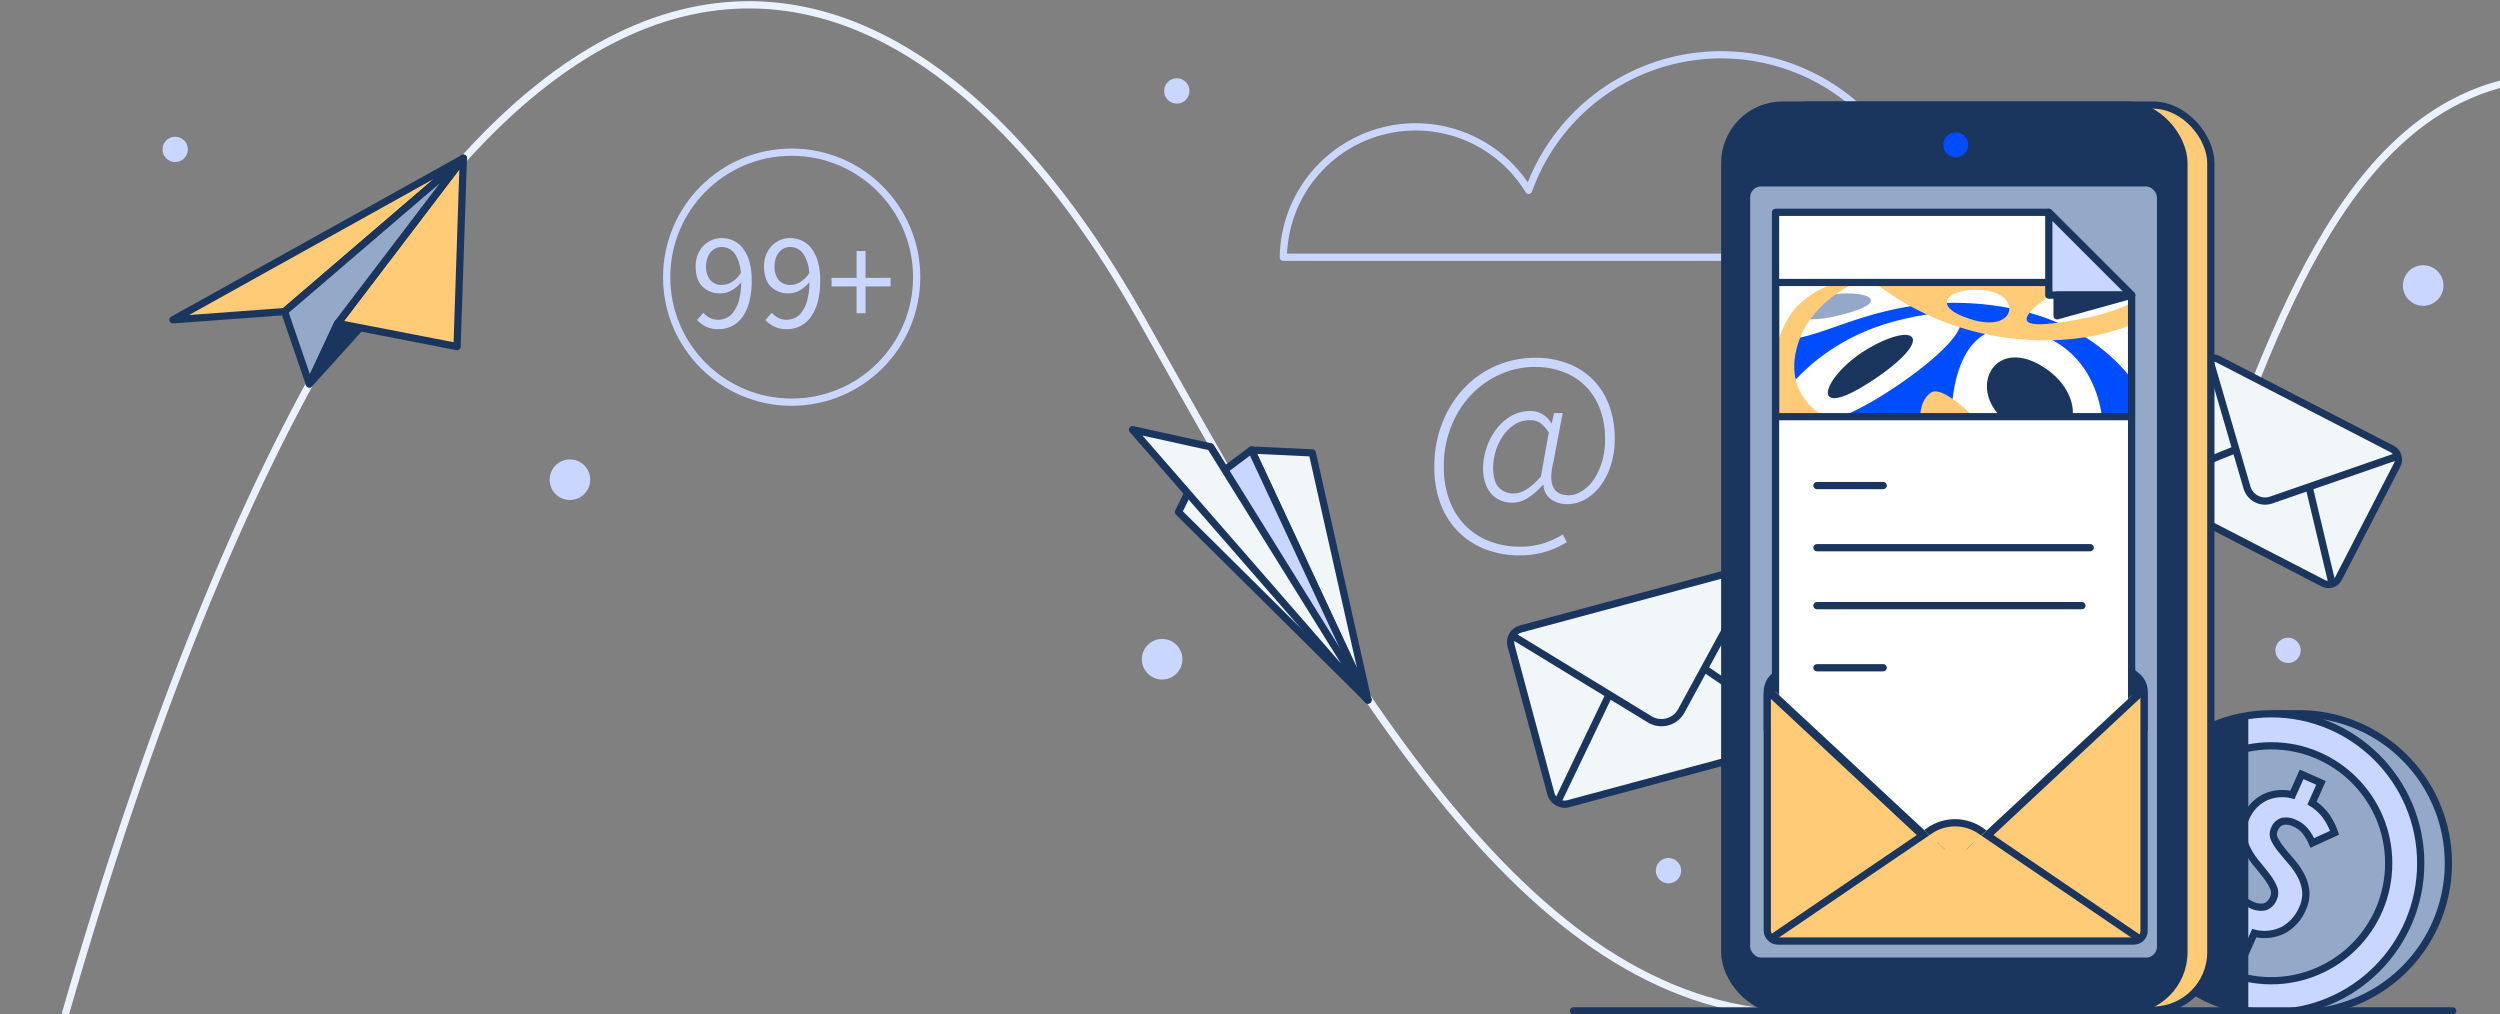 <svg xmlns="http://www.w3.org/2000/svg" xmlns:xlink="http://www.w3.org/1999/xlink" width="690" height="280" viewBox="0 0 690 280"><rect x="0" y="0" width="690" height="280" fill="#808080" stroke="none"/><defs><style>.a,.aa,.ag,.i,.j,.n,.q{fill:none;}.b,.l{fill:#f1f6f9;}.aa,.ag,.ah,.ai,.aj,.ak,.b,.c,.d,.e,.f,.g,.n,.q,.s,.w,.z{stroke:#1a365f;}.ag,.ah,.ai,.aj,.ak,.b,.g,.j,.n{stroke-linecap:round;}.aa,.ah,.ai,.aj,.ak,.b,.f,.g,.j,.n,.w,.z{stroke-linejoin:round;}.aa,.ag,.ah,.ai,.aj,.ak,.b,.c,.d,.e,.f,.g,.i,.j,.n,.q,.s,.w{stroke-width:2px;}.ah,.c,.k{fill:#c9d6ff;}.ag,.c,.d,.e,.i,.q,.s{stroke-miterlimit:10;}.ai,.d,.t,.w,.z{fill:#1a365f;}.ak,.e,.p{fill:#94a9c7;}.aj,.f,.s,.x{fill:#ffcb77;}.ac,.g{fill:#fff;}.h{clip-path:url(#a);}.i{stroke:#ebf2ff;}.j{stroke:#c9d6ff;}.m{clip-path:url(#b);}.o{clip-path:url(#c);}.r{clip-path:url(#d);}.u{clip-path:url(#e);}.v{clip-path:url(#f);}.y{clip-path:url(#g);}.z{stroke-width:4px;}.ab{clip-path:url(#h);}.ad{clip-path:url(#i);}.ae{clip-path:url(#j);}.af{fill:#004dff;}</style><clipPath id="a"><rect class="a" width="690" height="280"/></clipPath><clipPath id="b"><rect class="b" x="596.52" y="109.28" width="60.38" height="41.64" rx="3.12" transform="translate(129.43 -272.89) rotate(27.29)"/></clipPath><clipPath id="c"><rect class="b" x="421.32" y="164.31" width="72.47" height="49.98" rx="3.75" transform="translate(-33.47 125.38) rotate(-15.06)"/></clipPath><clipPath id="d"><circle class="c" cx="626.86" cy="238.26" r="41.26"/></clipPath><clipPath id="e"><rect class="d" x="476.03" y="29" width="126.73" height="249.8" rx="16"/></clipPath><clipPath id="f"><rect class="e" x="482.05" y="50.46" width="114.27" height="214.83" rx="4"/></clipPath><clipPath id="g"><rect class="f" x="487.77" y="188.87" width="103.99" height="70.85" rx="2.78"/></clipPath><clipPath id="h"><polygon class="a" points="487.77 188.83 539.76 237.17 591.76 188.83 591.76 41.46 487.77 41.46 487.77 188.83"/></clipPath><clipPath id="i"><polygon class="g" points="588.33 81.45 565.47 58.6 490.05 58.6 490.05 233.43 588.33 233.43 588.33 81.45"/></clipPath><clipPath id="j"><rect class="g" x="490.05" y="77.96" width="98.27" height="37.04"/></clipPath></defs><g class="h"><path class="i" d="M691,23c-95,24-77,257-193,257-75,0-124.07-87.14-183-192C238-49,113-50,18,280"/><path class="j" d="M354.2,71a36.53,36.53,0,0,1,67.71-18.48A56.43,56.43,0,0,1,531.46,71Z"/><circle class="k" cx="324.8" cy="25.1" r="3.5"/><circle class="k" cx="460.5" cy="240.3" r="3.5"/><circle class="k" cx="48.35" cy="41.23" r="3.5"/><circle class="k" cx="320.75" cy="181.95" r="5.6"/><circle class="k" cx="157.3" cy="132.4" r="5.6"/><circle class="k" cx="668.8" cy="78.8" r="5.6"/><circle class="k" cx="631.5" cy="179.5" r="3.5"/><circle class="j" cx="218.5" cy="76.5" r="34.5"/><path class="k" d="M198.23,90.86a7.6,7.6,0,0,1-3.4-.72,8,8,0,0,1-2.45-1.82l1.74-2a6.1,6.1,0,0,0,1.81,1.41,4.8,4.8,0,0,0,2.18.53,5.76,5.76,0,0,0,2.44-.53,5.23,5.23,0,0,0,2-1.77A10.19,10.19,0,0,0,204,82.77a20.67,20.67,0,0,0,.57-4.9,8.86,8.86,0,0,1-2.66,2.28,6.25,6.25,0,0,1-3,.83,6.78,6.78,0,0,1-5-1.86Q192,77.26,192,73.5a8.44,8.44,0,0,1,.57-3.17,7.72,7.72,0,0,1,1.54-2.46,7,7,0,0,1,5-2.16,7.79,7.79,0,0,1,3.33.72,7.2,7.2,0,0,1,2.66,2.19,11,11,0,0,1,1.75,3.64,19,19,0,0,1,.62,5.11,22,22,0,0,1-.76,6.22,12.09,12.09,0,0,1-2,4.18,7.94,7.94,0,0,1-2.94,2.35A8.37,8.37,0,0,1,198.23,90.86Zm1.14-12.23a5.2,5.2,0,0,0,2.56-.76,8,8,0,0,0,2.53-2.47,10.48,10.48,0,0,0-1.67-5.4,4.38,4.38,0,0,0-3.69-1.82,3.77,3.77,0,0,0-1.65.38,3.89,3.89,0,0,0-1.35,1.08,5.13,5.13,0,0,0-.89,1.69,6.81,6.81,0,0,0-.33,2.17A5.81,5.81,0,0,0,196,77.26,4.08,4.08,0,0,0,199.37,78.63Z"/><path class="k" d="M217.11,90.86a7.63,7.63,0,0,1-3.4-.72,8.12,8.12,0,0,1-2.45-1.82l1.75-2a6.1,6.1,0,0,0,1.81,1.41,4.77,4.77,0,0,0,2.18.53,5.74,5.74,0,0,0,2.43-.53,5.32,5.32,0,0,0,2-1.77,10,10,0,0,0,1.4-3.21,19.68,19.68,0,0,0,.57-4.9,8.74,8.74,0,0,1-2.66,2.28,6.19,6.19,0,0,1-3,.83,6.77,6.77,0,0,1-5-1.86q-1.87-1.86-1.87-5.62a8.44,8.44,0,0,1,.57-3.17A7.9,7.9,0,0,1,213,67.87a7,7,0,0,1,2.28-1.59,6.89,6.89,0,0,1,2.76-.57,7.71,7.71,0,0,1,3.32.72A7,7,0,0,1,224,68.62a10.82,10.82,0,0,1,1.75,3.64,18.55,18.55,0,0,1,.63,5.11,22.35,22.35,0,0,1-.76,6.22,12.27,12.27,0,0,1-2.05,4.18,8,8,0,0,1-2.95,2.35A8.3,8.3,0,0,1,217.11,90.86Zm1.14-12.23a5.23,5.23,0,0,0,2.57-.76,8,8,0,0,0,2.53-2.47,10.48,10.48,0,0,0-1.68-5.4A4.37,4.37,0,0,0,218,68.18a3.73,3.73,0,0,0-1.65.38A3.89,3.89,0,0,0,215,69.64a5.34,5.34,0,0,0-.9,1.69,7.11,7.11,0,0,0-.32,2.17,5.87,5.87,0,0,0,1.1,3.76A4.09,4.09,0,0,0,218.25,78.63Z"/><path class="k" d="M236.42,86.46V79.05H229.5V76.69h6.92V69.28h2.47v7.41h6.91v2.36h-6.91v7.41Z"/><path class="k" d="M419.41,153.28a25.88,25.88,0,0,1-9.35-1.65,21.23,21.23,0,0,1-7.45-4.76,21.78,21.78,0,0,1-4.94-7.63,27.9,27.9,0,0,1-1.79-10.32,32.5,32.5,0,0,1,2.28-12.43,29.9,29.9,0,0,1,6.09-9.52,26.49,26.49,0,0,1,8.86-6.09,26.82,26.82,0,0,1,10.56-2.13,24.63,24.63,0,0,1,9.14,1.61,19.41,19.41,0,0,1,6.93,4.51,20,20,0,0,1,4.38,7,25.72,25.72,0,0,1,1.54,9.07,23.59,23.59,0,0,1-1.2,7.87,18.35,18.35,0,0,1-3.08,5.71,13,13,0,0,1-4.16,3.46,9.8,9.8,0,0,1-4.44,1.16,7.91,7.91,0,0,1-4.66-1.3,5.22,5.22,0,0,1-2.13-4h-.15a21,21,0,0,1-3.95,3.46,8.08,8.08,0,0,1-7.66.84,7,7,0,0,1-2.56-1.78,8.73,8.73,0,0,1-1.71-3,12.51,12.51,0,0,1-.63-4.16,17.9,17.9,0,0,1,.87-5.32,17.36,17.36,0,0,1,2.55-5.11,14.77,14.77,0,0,1,4.1-3.82,10.19,10.19,0,0,1,5.49-1.5,6.54,6.54,0,0,1,5.82,3.36h.13l.63-2.8h2.38l-2.51,13.23q-2.39,9.45,4.2,9.45a6.81,6.81,0,0,0,3.46-1.05,10.75,10.75,0,0,0,3.22-3,17.76,17.76,0,0,0,2.38-4.86,21.06,21.06,0,0,0,.95-6.58,23.53,23.53,0,0,0-1.37-8.19,17.64,17.64,0,0,0-3.88-6.3,17.46,17.46,0,0,0-6.13-4,21.82,21.82,0,0,0-8.16-1.43,22.9,22.9,0,0,0-9.3,2,24.54,24.54,0,0,0-8,5.56,27.41,27.41,0,0,0-5.56,8.68,29.33,29.33,0,0,0-2.11,11.31,26.14,26.14,0,0,0,1.54,9.2,19.82,19.82,0,0,0,4.31,6.93,18.9,18.9,0,0,0,6.65,4.38,23.23,23.23,0,0,0,8.58,1.54,21.26,21.26,0,0,0,6.37-.91,25,25,0,0,0,5.39-2.45l1.12,2.1A24.18,24.18,0,0,1,419.41,153.28Zm-1.68-17.08q3.5,0,7.56-4.69l2.17-12.11a8.78,8.78,0,0,0-2.42-2.7,5,5,0,0,0-2.76-.73,7.75,7.75,0,0,0-4.28,1.22,11.38,11.38,0,0,0-3.18,3.12,15,15,0,0,0-2,4.2,15.31,15.31,0,0,0-.71,4.48c0,2.66.54,4.52,1.62,5.6A5.42,5.42,0,0,0,417.73,136.2Z"/><rect class="l" x="596.52" y="109.28" width="60.38" height="41.64" rx="3.12" transform="translate(129.43 -272.89) rotate(27.29)"/><g class="m"><path class="n" d="M663.08,125.44,626.87,138a5.2,5.2,0,0,1-6.7-3.46l-10.75-36.8"/><line class="n" x1="643.99" y1="162.45" x2="637.43" y2="134.91"/><line class="n" x1="590.44" y1="134.82" x2="616.69" y2="124.2"/></g><rect class="n" x="596.52" y="109.28" width="60.38" height="41.64" rx="3.12" transform="translate(129.43 -272.89) rotate(27.29)"/><rect class="l" x="421.32" y="164.31" width="72.47" height="49.98" rx="3.75" transform="translate(-33.47 125.38) rotate(-15.06)"/><g class="o"><path class="n" d="M486.05,155.76l-22,40.42a6.24,6.24,0,0,1-8.74,2.35l-39.27-23.95"/><line class="n" x1="499.04" y1="204.02" x2="470.95" y2="184.89"/><line class="n" x1="429.21" y1="222.8" x2="443.9" y2="192.17"/></g><rect class="n" x="421.32" y="164.31" width="72.47" height="49.98" rx="3.75" transform="translate(-33.47 125.38) rotate(-15.06)"/><path class="p" d="M633.85,197h-5.62v.39a41.25,41.25,0,0,0,0,81.73v.39h5.62a41.26,41.26,0,1,0,0-82.51Z"/><path class="q" d="M633.85,197h-5.62v.39a41.25,41.25,0,0,0,0,81.73v.39h5.62a41.26,41.26,0,1,0,0-82.51Z"/><circle class="k" cx="626.86" cy="238.26" r="41.26"/><g class="r"><circle class="e" cx="626.86" cy="238.26" r="32.42"/><path class="c" d="M614.26,260.92l2.45-5.52a21.52,21.52,0,0,1-4.51-3.62,16.55,16.55,0,0,1-3.35-4.89l6-3.9a20,20,0,0,0,2.94,4.18,10.82,10.82,0,0,0,3.54,2.53,5.64,5.64,0,0,0,3.81.57,4,4,0,0,0,2.35-2.4,3.52,3.52,0,0,0,0-2.91,15.21,15.21,0,0,0-1.86-3.1q-1.23-1.63-2.7-3.38a21.73,21.73,0,0,1-2.54-3.73,12.68,12.68,0,0,1-1.38-4.19,8.41,8.41,0,0,1,.78-4.67,11.09,11.09,0,0,1,5.24-5.77,11.26,11.26,0,0,1,7.68-.73l2.53-5.68,5.35,2.37-2.47,5.58a13.35,13.35,0,0,1,3.93,3.66,18.31,18.31,0,0,1,2.29,4.52l-6.14,2.82a13.88,13.88,0,0,0-2-3.34,7.49,7.49,0,0,0-2.84-2.09,5.25,5.25,0,0,0-3.4-.52,3.55,3.55,0,0,0-2.25,2.24,3.13,3.13,0,0,0,.08,2.72,15.92,15.92,0,0,0,1.94,2.94q1.26,1.54,2.75,3.27a20.29,20.29,0,0,1,2.55,3.7,12.19,12.19,0,0,1,1.35,4.27,9.32,9.32,0,0,1-.9,4.92,12,12,0,0,1-5.18,5.87,11.57,11.57,0,0,1-8.13.92l-2.55,5.74Z"/><rect class="d" x="575.28" y="192.39" width="44.25" height="87.57"/></g><circle class="q" cx="626.86" cy="238.26" r="41.26"/><rect class="s" x="483.46" y="29" width="126.73" height="249.8" rx="16"/><rect class="t" x="476.03" y="29" width="126.73" height="249.8" rx="16"/><g class="u"><rect class="p" x="482.05" y="50.46" width="114.27" height="214.83" rx="4"/><g class="v"><path class="w" d="M489.78,186.64l43-35.38a11.05,11.05,0,0,1,14,0l43,35.38a5.51,5.51,0,0,1,2,4.26v10.54h-104V190.9A5.53,5.53,0,0,1,489.78,186.64Z"/><rect class="x" x="487.77" y="188.87" width="103.99" height="70.85" rx="2.78"/><g class="y"><polyline class="z" points="591.41 189.28 539.61 237.62 487.82 189.28"/><path class="f" d="M591.41,259.72,546.6,229.25a12.43,12.43,0,0,0-14,0l-44.8,30.47"/></g><rect class="aa" x="487.77" y="188.87" width="103.99" height="70.85" rx="2.78"/><g class="ab"><polygon class="ac" points="588.33 81.45 565.47 58.6 490.05 58.6 490.05 233.43 588.33 233.43 588.33 81.45"/><g class="ad"><rect class="ac" x="490.05" y="77.96" width="98.27" height="37.04"/><g class="ae"><path class="p" d="M506.08,87.4c18.2-4,9.08-8-2.67-5.81S492.72,90.31,506.08,87.4Z"/><path class="t" d="M516.22,95.85c13.27-7.42,17.91-2.12,0,9.54S503,103.27,516.22,95.85Z"/><path class="k" d="M578.92,84.14c14.05-4.51,5-11-4.29-5.52S570.33,86.9,578.92,84.14Z"/><path class="t" d="M555.21,117.38c17.95,11.2,22.9-7.35,8.55-16.23S542.15,109.23,555.21,117.38Z"/><path class="af" d="M594.2,114.82s-8.6-26.66-45.93-30.75c-39-4.27-55,21.35-65.69,2.56s4.8,29.9,4.8,29.9,9.08-21.36,36.86-28.19c31.36-7.72,12.64,9.91-4.28,20.5a85.93,85.93,0,0,1-23,10.25h41.66S536,81.51,563.76,92.61c16.47,6.59,16.56,24.77,16.56,24.77Z"/><path class="x" d="M566.62,89.23c-20,2.46,7.49-12.72,7.49-12.72H515.69s14,13.29,37.39,16.61,37.38-4.53,37.38-4.53V81.94S586.57,86.78,566.62,89.23ZM544,88.13c-11.75-3.63-6.41-9,3.74-8S556.77,92.07,544,88.13Z"/><path class="x" d="M515.69,76.51s-16.3,5.08-19.9,20,10.7,20,10.7,20l23.62.66s-1.07-5.81,2.67-8.72,15.49,10.17,15.49,10.17l-60.89-2.1s0-21.14,7.48-30.58S515.69,76.51,515.69,76.51Z"/></g><rect class="n" x="490.05" y="77.96" width="98.27" height="37.04"/><line class="ag" x1="501.48" y1="184.3" x2="519.76" y2="184.3"/><line class="ag" x1="501.48" y1="167.16" x2="574.61" y2="167.16"/><line class="ag" x1="501.48" y1="151.16" x2="576.9" y2="151.16"/><line class="ag" x1="501.48" y1="134.02" x2="519.76" y2="134.02"/></g><polygon class="n" points="588.33 81.45 565.47 58.6 490.05 58.6 490.05 233.43 588.33 233.43 588.33 81.45"/><path class="f" d="M591.41,259.72,546.6,229.25a12.43,12.43,0,0,0-14,0l-44.8,30.47"/><polygon class="ah" points="565.47 58.6 565.47 81.45 588.33 81.45 565.47 58.6"/><polygon class="ai" points="588.33 81.45 567.76 87.17 567.76 81.45 588.33 81.45"/></g></g><rect class="q" x="482.05" y="50.46" width="114.27" height="214.83" rx="4"/><circle class="af" cx="539.79" cy="39.97" r="3.43"/></g><rect class="q" x="476.03" y="29" width="126.73" height="249.8" rx="16"/><line class="ag" x1="676.93" y1="279" x2="434.28" y2="279"/><polygon class="b" points="334.11 123.33 325.26 141.32 377.53 193.17 334.11 123.33"/><polygon class="b" points="345.38 124.21 377.53 193.17 362.19 125 345.38 124.21"/><polygon class="ah" points="334.89 132.03 345.38 124.21 377.53 193.17 334.89 132.03"/><polygon class="b" points="334.11 123.33 377.53 193.17 312.57 118.58 334.11 123.33"/><polygon class="aj" points="78.54 86 47.74 88.27 127.88 43.69 78.54 86"/><polygon class="aj" points="93.19 89.25 127.88 43.69 126.15 95.66 93.19 89.25"/><polygon class="ak" points="78.54 86 85.38 105.96 93.19 89.25 127.88 43.69 78.54 86"/><polygon class="ai" points="85.38 105.96 98.8 91.13 93.19 89.25 85.38 105.96"/></g></svg>